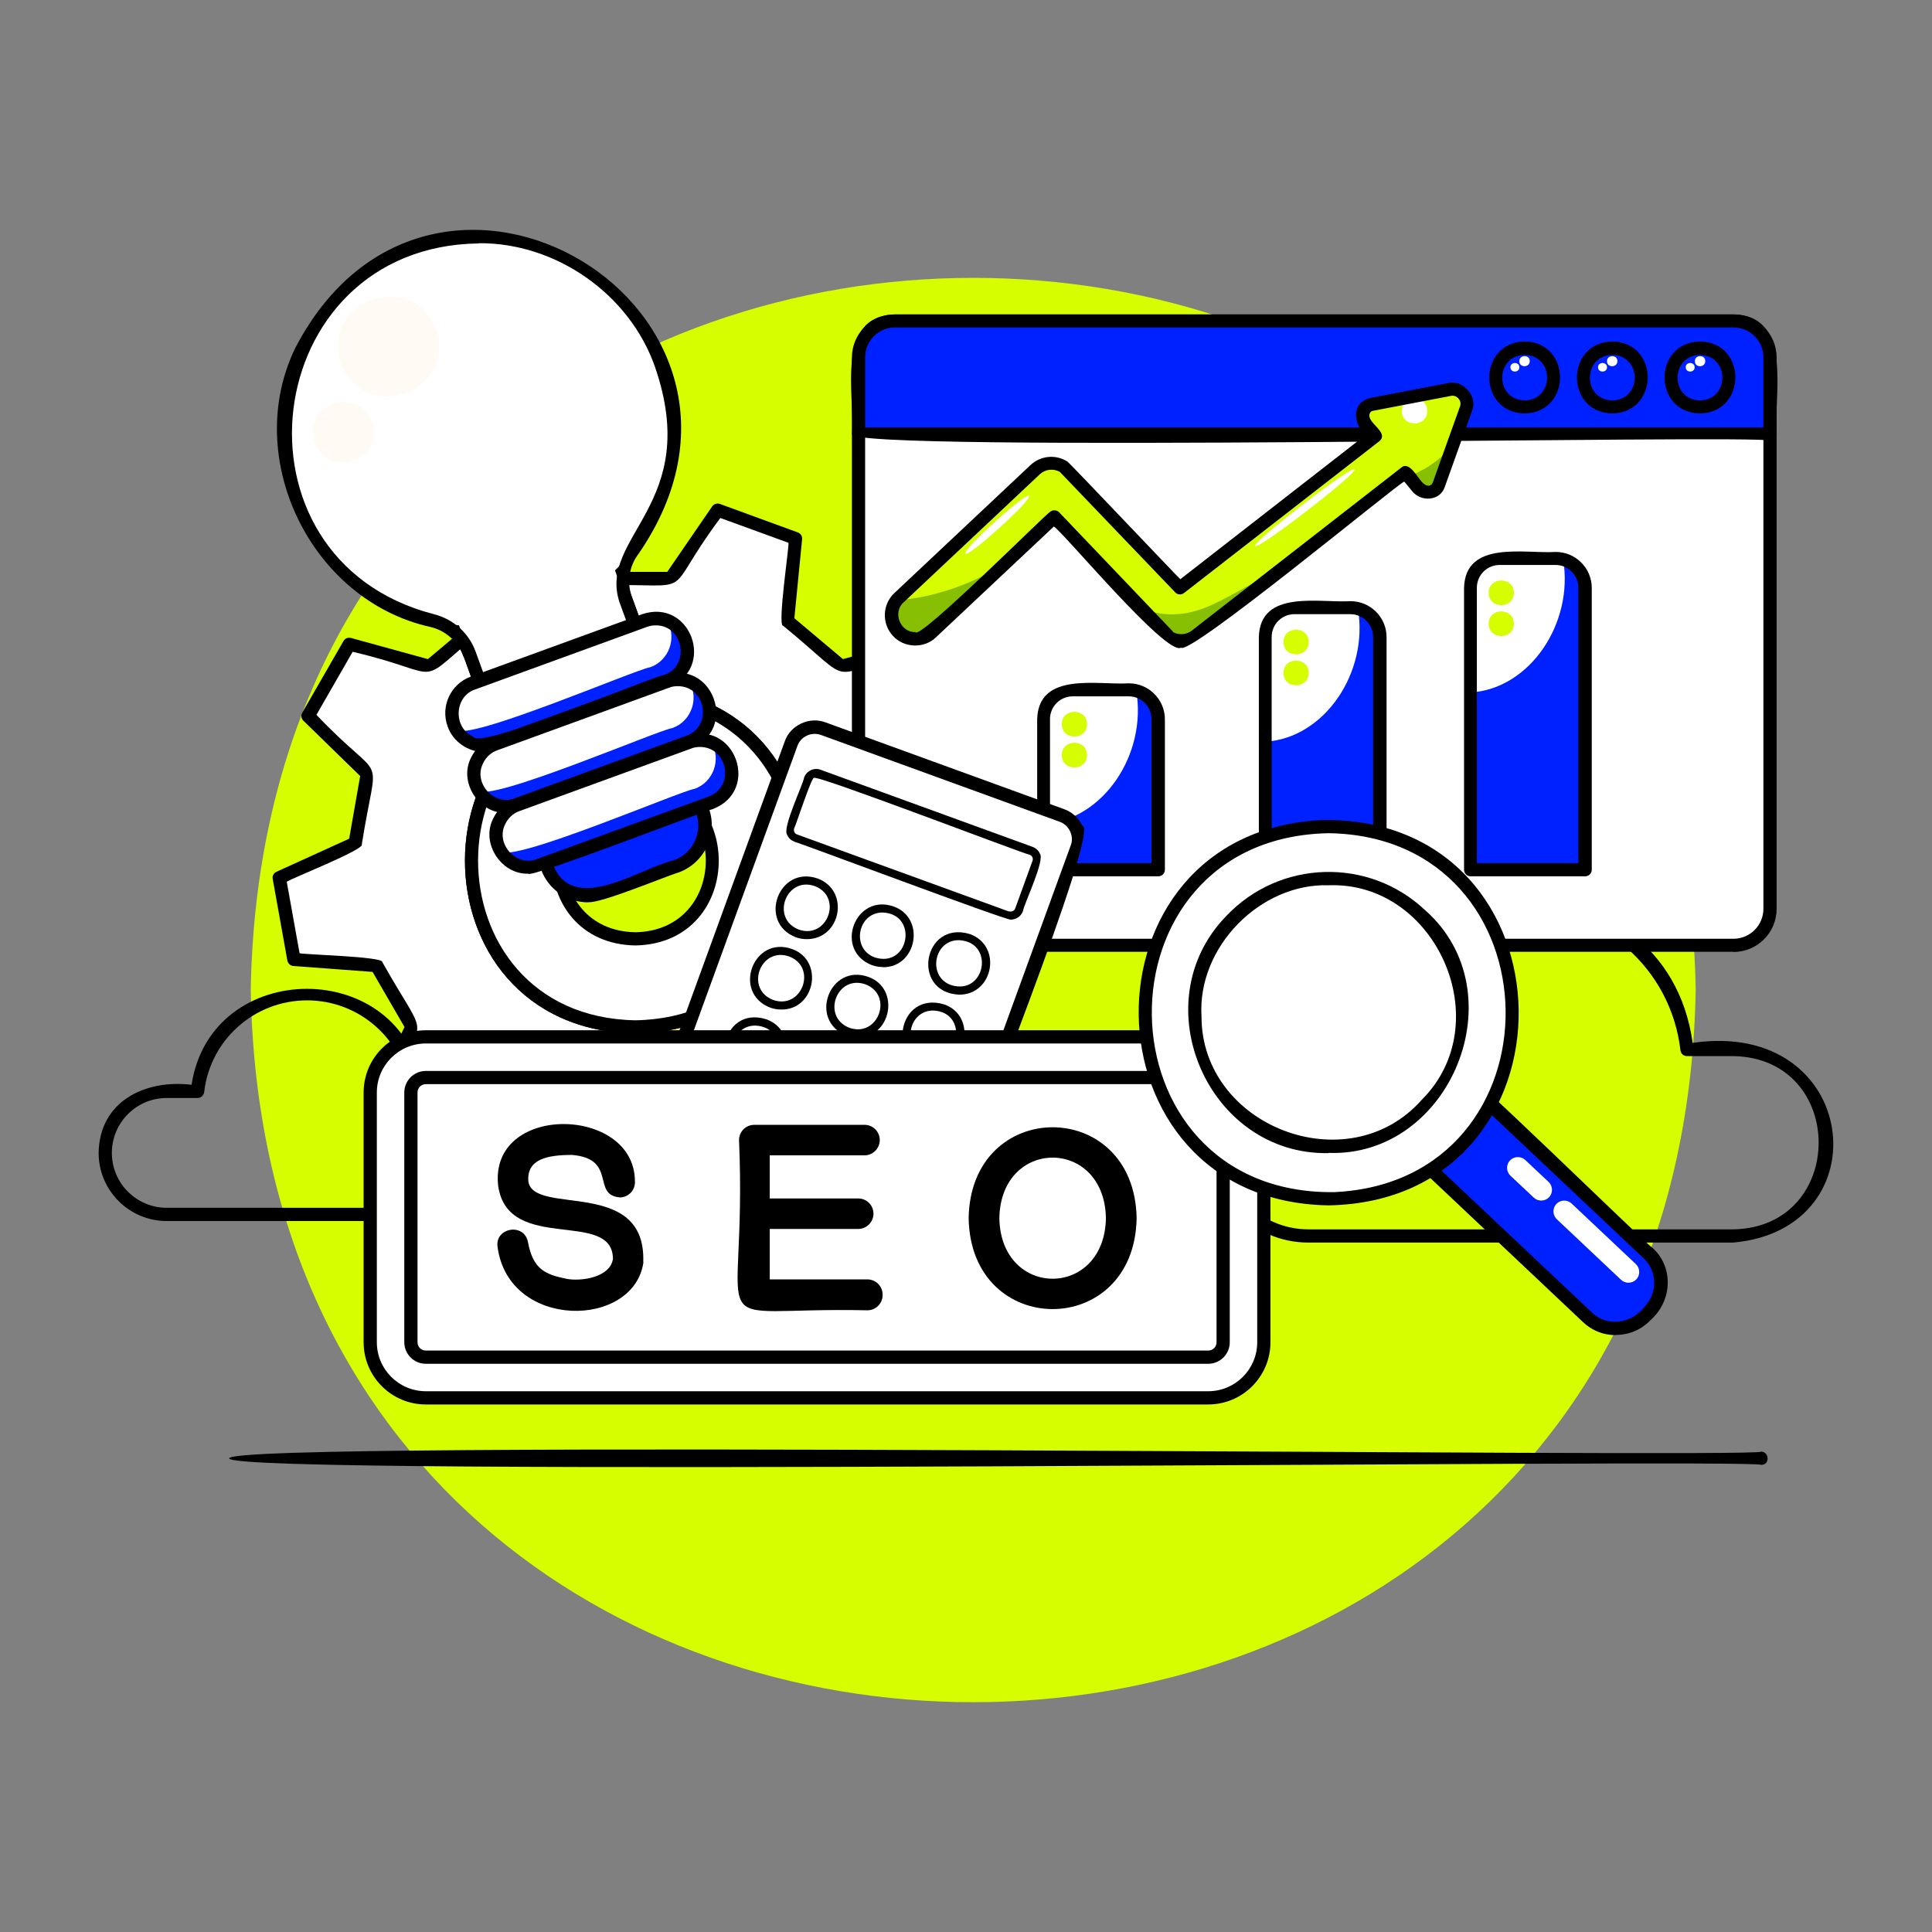 <svg xmlns="http://www.w3.org/2000/svg" id="Objects" viewBox="0 0 950 950"><rect x="0" y="0" width="950" height="950" fill="#808080" stroke="none"/><defs><style>      .st0 {        fill: #d6fe00;      }      .st1 {        fill: #fff;      }      .st2 {        fill: #fffbf4;      }      .st3 {        fill: #fdec99;      }      .st4 {        fill: #fce469;      }      .st5 {        fill: #87bf02;      }      .st6 {        fill: #0021ff;      }    </style></defs><g id="SEO__x26__WEB"><g><path class="st0" d="M833.8,486.8c-8,467-702.6,466.9-710.5,0,8-466.9,702.6-466.9,710.5,0Z"></path><path d="M866,720.3c-3.4-3.2-753.9,6.2-753.3-3.2-.8-9.5,750.1,0,753.3-3.3,4,0,4.4,6.6,0,6.5Z"></path></g><g><path d="M219.8,600.4H82c-18.5,0-33.5-15-33.5-33.5.4-25.4,22.8-36.2,45.7-33.5,9.6-62.9,103.8-62.9,113.4,0,53.6-7.9,63.2,62.3,12.2,67ZM82,539.9c-14.9,0-27,12.1-27,27s12.1,27,27,27h137.8c35.5-.6,35.5-53.4,0-54,0,0-15,0-15,0-1.7,0-3-1.2-3.2-2.9-3-25.7-24.7-45.1-50.6-45.1s-47.7,19.4-50.6,45.1c-.2,1.6-1.6,2.9-3.2,2.9h-15Z"></path><path d="M852.3,611h-208.9c-27.1,0-49.1-22-49.1-49.1,1-38.9,34.5-52.9,69-49.1,13.1-95.3,155.9-95.3,169,0,82.3-12,93.9,91.7,19.9,98.2ZM643.4,519.3c-23.5,0-42.6,19.1-42.6,42.6s19.1,42.6,42.6,42.6h208.9c55.9-1,56-84.2,0-85.2,0,0-22.8,0-22.8,0-1.7,0-3-1.2-3.2-2.9-4.6-39.8-38.3-69.8-78.4-69.8s-73.8,30-78.4,69.8c-.2,1.6-1.6,2.9-3.2,2.9h-22.8Z"></path><g><path class="st1" d="M480.4,471.8c3.8-21.4,3.4-18.7,7.2-40.1l-37.3-17c-2.5-14.6-3.4-19.6-5.9-34.2l29.1-28.4c-10.8-18.9-9.5-16.5-20.3-35.3l-39.5,10.9c-11.3-9.5-15.2-12.8-26.5-22.3l4-40.5c-20.4-7.5-17.8-6.5-38.3-14l-23.1,33.6h-34.7l-23.1-33.6c-20.4,7.5-17.8,6.5-38.3,14l4,40.5c-11.3,9.5-15.2,12.8-26.5,22.3l-39.5-10.9c-10.8,18.9-9.5,16.5-20.3,35.3l29.1,28.4c-2.5,14.6-3.4,19.6-5.9,34.2l-37.3,17c3.8,21.4,3.4,18.7,7.2,40.1l40.6,3c7.4,12.8,10,17.2,17.4,30l-17.7,37c16.7,14,14.6,12.2,31.3,26.1l33.1-23.8c13.9,5.1,18.7,6.8,32.7,11.9l10.1,39.7h40.8l10.1-39.7c13.9-5.1,18.7-6.8,32.7-11.9l33.1,23.8c16.7-14,14.6-12.2,31.3-26.1l-17.7-37c7.4-12.8,10-17.2,17.4-30l40.6-3ZM312.4,504.9c-107.4-1.8-107.4-161.7,0-163.5,107.4,1.8,107.4,161.7,0,163.5Z"></path><path class="st3" d="M480.4,471.8c3.8-21.4,3.4-18.7,7.2-40.1l-37.3-17c-2.5-14.6-3.4-19.6-5.9-34.2l29.1-28.4c-10.8-18.9-9.5-16.5-20.3-35.3l-27.3,7.5c8.1,58.5-32.9,161.4-91.7,177.8-39.7,23.8-93.6,31.6-139.5,19.3l-9.8,20.6c16.7,14,14.6,12.2,31.3,26.1l33.1-23.8c13.9,5.1,18.7,6.8,32.7,11.9l10.1,39.7h40.8l10.1-39.7c13.9-5.1,18.7-6.8,32.7-11.9l33.1,23.8c16.7-14,14.6-12.2,31.3-26.1l-17.7-37c7.4-12.8,10-17.2,17.4-30l40.6-3Z"></path><path d="M332.8,598.9h-40.8c-1.5,0-2.8-1-3.1-2.4l-9.7-38-29.4-10.7c-46.3,31.4-22.7,30.5-67-3.4-1.1-1-1.5-2.6-.8-3.9l16.9-35.5-15.7-27.1-38.9-2.9c-1.5-.1-2.7-1.2-3-2.7l-7.2-40.1c-.3-1.5.5-2.9,1.8-3.5l35.8-16.3,5.4-30.8-27.9-27.2c-1.1-1-1.3-2.7-.6-3.9l20.3-35.3c.7-1.3,2.3-1.9,3.7-1.5l37.8,10.4,23.9-20.1-3.8-38.8c-.1-1.5.7-2.9,2.1-3.4l38.3-14c1.4-.5,3,0,3.8,1.2l22.1,32.2h31.3l22.1-32.2c.8-1.2,2.4-1.7,3.8-1.2l38.3,14c1.4.5,2.3,1.9,2.1,3.4l-3.8,38.8,23.9,20.1,37.8-10.4c1.4-.4,2.9.2,3.7,1.5,25.8,49.6,30.6,26.4-8.2,66.5l5.4,30.8,35.8,16.3c1.3.6,2.1,2.1,1.8,3.5l-7.2,40.1c-.3,1.5-1.5,2.6-3,2.7l-38.9,2.9-15.7,27.1,16.9,35.5c.6,1.3.3,2.9-.8,3.9-44.3,34-20.7,34.7-67,3.4l-29.4,10.7-9.7,38c-.4,1.4-1.7,2.4-3.1,2.4ZM294.5,592.4h35.7c.9-1.2,8.9-40.7,11.6-39.5,47.3-16.4,24.9-16.7,66.8,10.9l27.4-22.9c-19.9-46.1-23.6-24.2,1-67.8-.8-2.9,39.5-3.7,40.7-4.4l6.3-35.1c-1-1.1-38.6-16-36.9-18.4-7.8-49.4-12.2-27.3,22.3-63.7l-17.8-31c-48.9,11.5-27.8,18.9-66.5-12.8-3,.4,3.1-39.5,2.6-40.8l-33.5-12.2c-30.1,40.4-9.1,32.2-59,33-2,2.2-23.2-32.3-24.4-33l-33.5,12.2c-.4,1.4,5.5,41.1,2.6,40.8-38.7,31.7-17.6,24.2-66.5,12.8l-17.8,31c34.5,36.4,30.1,14.4,22.3,63.7,1.8,2.4-36,17.3-36.9,18.4l6.3,35.1c1.3.7,41.4,1.6,40.7,4.4,24.6,43.7,20.8,21.7,1,67.8l27.4,22.9c41.8-27.7,19.5-27.3,66.8-10.9,2.7-1.4,10.7,38.4,11.6,39.5ZM480.4,471.8h0,0ZM312.4,508.2c-111.7-2-111.7-168,0-170,111.7,2,111.7,168,0,170ZM312.4,344.7c-103.1,1.8-103.1,155.1,0,157,103.1-1.8,103.1-155.1,0-157Z"></path><g><path class="st1" d="M312.4,341.5c-107.4,1.8-107.4,161.7,0,163.5,107.4-1.8,107.4-161.7,0-163.5ZM312.4,461.6c-50.5-.9-50.5-75.9,0-76.8,50.5.9,50.5,75.9,0,76.8Z"></path><path d="M312.4,508.2c-111.7-2-111.7-168,0-170,111.7,2,111.7,168,0,170ZM312.4,344.7c-103.1,1.8-103.1,155.1,0,157,103.1-1.8,103.1-155.1,0-157ZM312.4,464.9c-54.7-1-54.7-82.3,0-83.3,54.7,1,54.7,82.3,0,83.3ZM312.4,388.1c-46.2.8-46.2,69.5,0,70.3,46.2-.8,46.2-69.5,0-70.3Z"></path></g></g><g><g><g><rect class="st1" x="422.2" y="157.8" width="448.2" height="307" rx="18" ry="18"></rect><path d="M852.4,468h-412.3c-11.7,0-21.2-9.5-21.2-21.2V175.8c0-11.7,9.5-21.2,21.2-21.2h412.3c11.7,0,21.2,9.5,21.2,21.2v271.1c0,11.7-9.5,21.2-21.2,21.2ZM440.1,161.1c-8.1,0-14.7,6.6-14.7,14.7v271.1c0,8.1,6.6,14.7,14.7,14.7h412.3c8.1,0,14.7-6.6,14.7-14.7V175.8c0-8.1-6.6-14.7-14.7-14.7h-412.3Z"></path></g><g><path class="st6" d="M870.4,213.5h-448.2c2.1-16.4-8.8-55.2,18-55.7,0,0,412.3,0,412.3,0,26.7.6,15.9,39.2,18,55.7Z"></path><path d="M870.4,216.7c-3.3-3.2-452.1,6.1-451.5-3.2,1.7-18.7-8.7-58.3,21.2-58.9,0,0,412.3,0,412.3,0,29.7.5,19.6,40.4,21.2,58.9,0,1.8-1.5,3.2-3.3,3.2ZM425.4,210.2h441.7v-34.5c0-8.1-6.6-14.7-14.7-14.7h-412.3c-8.1,0-14.7,6.6-14.7,14.7v34.5Z"></path></g><g><path d="M749.7,203.3c-23.2-.4-23.2-34.9,0-35.4,23.2.4,23.2,34.9,0,35.4ZM749.7,174.5c-14.7.3-14.7,22.1,0,22.4,14.7-.3,14.7-22.1,0-22.4Z"></path><path class="st1" d="M752.2,177.6c0,3.3-5.2,3.3-5.1,0,0-3.3,5.2-3.3,5.1,0Z"></path><path class="st1" d="M747.1,180.6c0,2.8-4.4,2.8-4.4,0,0-2.8,4.4-2.8,4.4,0Z"></path></g><g><path d="M792.8,203.3c-23.2-.4-23.2-34.9,0-35.4,23.2.4,23.2,34.9,0,35.4ZM792.8,174.5c-14.7.3-14.7,22.1,0,22.4,14.7-.3,14.7-22.1,0-22.4Z"></path><path class="st1" d="M795.3,177.6c0,3.3-5.2,3.3-5.1,0,0-3.3,5.2-3.3,5.1,0Z"></path><path class="st1" d="M790.2,180.6c0,2.8-4.4,2.8-4.4,0,0-2.8,4.4-2.8,4.4,0Z"></path></g><g><path d="M835.9,203.3c-23.2-.4-23.2-34.9,0-35.4,23.2.4,23.2,34.9,0,35.4ZM835.9,174.5c-14.7.3-14.7,22.1,0,22.4,14.7-.3,14.7-22.1,0-22.4Z"></path><path class="st1" d="M838.5,177.6c0,3.3-5.2,3.3-5.1,0,0-3.3,5.2-3.3,5.1,0Z"></path><path class="st1" d="M833.3,180.6c0,2.8-4.4,2.8-4.4,0,0-2.8,4.4-2.8,4.4,0Z"></path></g></g><g><g><path class="st1" d="M527.6,339.1c12.9,1.4,41.5-6.3,41.9,14.4,0,0,0,74,0,74h-56.3v-74c0-8,6.5-14.4,14.4-14.4Z"></path><path class="st6" d="M558.7,339.6c5.4,31.4-16.4,63.8-45.5,65.5v22.5h56.3v-74c0-6.7-4.6-12.3-10.8-14Z"></path><path d="M569.5,430.9h-56.3c-1.8,0-3.2-1.5-3.2-3.2v-74c.6-23.7,29.9-16.7,45.1-17.7,9.7,0,17.7,7.9,17.7,17.7v74c0,1.8-1.5,3.2-3.2,3.2ZM516.4,424.4h49.8v-70.8c0-6.2-5-11.2-11.2-11.2h-27.5c-6.2,0-11.2,5-11.2,11.2v70.8Z"></path><path class="st0" d="M534.5,356.1c0,8.1-12.4,8.1-12.4,0,0-8.1,12.4-8.1,12.4,0Z"></path><path class="st0" d="M534.5,371.3c0,8.1-12.4,8.1-12.4,0,0-8.1,12.4-8.1,12.4,0Z"></path></g><g><path class="st1" d="M636.6,298.8c12.9,1.4,41.5-6.3,41.9,14.4,0,0,0,114.4,0,114.4h-56.3v-114.4c0-8,6.5-14.4,14.4-14.4Z"></path><path class="st6" d="M667.7,299.2c5.4,31.4-16.4,63.8-45.5,65.5v62.9h56.3v-114.4c0-6.7-4.6-12.3-10.8-14Z"></path><path d="M678.5,430.9h-56.3c-1.8,0-3.2-1.5-3.2-3.2v-114.4c.6-23.7,29.9-16.7,45.1-17.7,9.7,0,17.7,7.9,17.7,17.7v114.4c0,1.8-1.5,3.2-3.2,3.2ZM625.4,424.4h49.8v-111.2c0-6.2-5-11.2-11.2-11.2h-27.5c-6.2,0-11.2,5-11.2,11.2v111.2Z"></path><path class="st0" d="M643.5,315.7c0,8.1-12.4,8.1-12.4,0,0-8.1,12.4-8.1,12.4,0Z"></path><path class="st0" d="M643.5,330.9c0,8.1-12.4,8.1-12.4,0,0-8.1,12.4-8.1,12.4,0Z"></path></g><g><path class="st1" d="M737.5,274.5c12.9,1.4,41.5-6.3,41.9,14.4,0,0,0,138.6,0,138.6h-56.3v-138.6c0-8,6.5-14.4,14.4-14.4Z"></path><path class="st6" d="M768.6,275c5.4,31.4-16.4,63.8-45.5,65.5v87.1h56.3v-138.6c0-6.7-4.6-12.3-10.8-14Z"></path><path d="M779.4,430.9h-56.3c-1.8,0-3.2-1.5-3.2-3.2v-138.6c.6-23.7,29.9-16.7,45.1-17.7,9.7,0,17.7,7.9,17.7,17.7v138.6c0,1.8-1.5,3.2-3.2,3.2ZM726.3,424.4h49.8v-135.4c0-6.2-5-11.2-11.2-11.2h-27.5c-6.2,0-11.2,5-11.2,11.2v135.4Z"></path><path class="st0" d="M744.4,291.5c0,8.1-12.4,8.1-12.4,0,0-8.1,12.4-8.1,12.4,0Z"></path><path class="st0" d="M744.4,306.7c0,8.1-12.4,8.1-12.4,0,0-8.1,12.4-8.1,12.4,0Z"></path></g></g><g><path class="st0" d="M713.2,191.5l-38.7,7.4c-4.4.8-5.9,6.3-2.6,10.2l4.5,5.4-96.1,74.7-57-59.5c-4.5-2.9-10.4-2.3-14.3,1.3l-66.9,62.9c-4.7,4.4-4.9,11.8-.5,16.5,4.4,4.7,11.8,4.9,16.5.5l60.3-56.7,56.2,59c4.2,2.7,9.5,2.4,13.4-.6l103.2-80.3,5.8,7c3.3,3.9,9,3.4,10.5-.9l13.5-37.7c1.7-4.8-2.9-10.2-7.9-9.3Z"></path><path class="st1" d="M701.8,202.1c0,8.1-12.5,8.1-12.5,0,0-8.1,12.5-8.1,12.5,0Z"></path><path class="st1" d="M491.6,259.4c-20.9,19-23.5,16.3-2.5-2.7,20.9-19,23.5-16.3,2.5,2.7Z"></path><path class="st1" d="M642.7,251.1c-32.5,25.2-34.9,22.2-2.2-2.9,32.5-25.2,34.9-22.2,2.2,2.9Z"></path><path class="st5" d="M440.9,295.1c-6.2,7.1-.3,19.4,9.1,19,6.8,2.1,38.6-33.5,43.7-36.7-16,9.9-33.9,16.3-52.8,17.8Z"></path><path class="st5" d="M700.3,230.6c-2.5,1.4-5,2.6-7.5,3.8l4.2,5c.9-.8,1.7-1.7,2.6-2.5-.8.9-1.7,1.7-2.6,2.5,3.2,4,9,3.5,10.6-.9l7.1-19.8c-4,4.5-8.7,8.6-14.3,11.9Z"></path><path class="st5" d="M561.1,299.1l13.5,14.2c4.2,2.7,9.5,2.4,13.4-.6l40-31.1c-23.7,8.4-39.3,27.8-66.9,17.6Z"></path><path d="M580.8,318.4c-6.7,5-58-56.8-62.6-59.5l-58,54.5c-5.7,5.6-15.7,5.3-21.1-.7-5.6-6-5.3-15.5.7-21.1l66.9-62.9c5-4.7,12.5-5.4,18.2-1.7.9.4,54.7,57.3,55.5,57.8l91.1-70.9c-6.2-5.6-7.1-15.8,2.2-18.2,0,0,38.7-7.4,38.7-7.4l.6,3.2-.6-3.2c7.1-1.6,14.3,6.8,11.5,13.5,0,0-13.5,37.7-13.5,37.7-2.3,6.9-11.8,7.5-16.1,1.9,0,0-3.8-4.6-3.8-4.6-3.2,1-107.8,87.7-109.9,81.5ZM576.6,310.7c3,1.7,6.7,1.5,9.4-.6l103.2-80.3c3.9-3.2,8.1,5.6,10.3,7.5,1.7,1.9,4.1,2.2,5,0,0,0,13.5-37.7,13.5-37.7.8-2.6-1.5-5.3-4.2-5,0,0-38.7,7.4-38.7,7.4-.8.1-1.3.6-1.6,1.4-1.7,4.5,9.8,9.1,4.8,13.5,0,0-96.1,74.7-96.1,74.7-1.3,1-3.2.9-4.3-.3l-56.7-59.2c-3.2-1.9-7.3-1.4-10,1.2l-66.9,62.9c-5.5,4.9-1.7,14.8,5.8,14.6,1.4,4.7,64.5-58.4,66.1-59,1.3-1.2,3.3-1.2,4.6.1l56,58.7Z"></path></g></g><g><g><rect class="st1" x="354.9" y="373.7" width="149.6" height="197.1" rx="12.3" ry="12.3" transform="translate(187.4 -118.5) rotate(20)"></rect><path d="M458.9,590.1c-1.8,0-3.6-.3-5.3-.9l-117.4-42.7c-8.1-2.9-12.2-11.9-9.3-20l59-162c2.7-7.9,12.1-12.3,20-9.3,0,0,117.4,42.7,117.4,42.7,3.9,1.4,7,4.3,8.8,8,10,0-59.1,170-58.5,173.9-2.3,6.3-8.3,10.2-14.6,10.2ZM455.9,583.1c4.7,1.7,9.9-.7,11.6-5.4l59-162c1.8-4.5-.8-10-5.4-11.6,0,0-117.4-42.7-117.4-42.7-2.3-.8-4.7-.7-6.9.3-2.2,1-3.9,2.8-4.7,5.1l-59,162c-1.7,4.7.7,9.9,5.4,11.6l117.4,42.7Z"></path></g><g><rect class="st1" x="389.4" y="398.4" width="119.6" height="33.6" rx="4.4" ry="4.4" transform="translate(169.1 -128.6) rotate(20)"></rect><path d="M497,452.2c-2.5.3-104-37.8-106.3-38.3-1.6-.6-2.9-1.7-3.6-3.3-2.7-3.2,7.8-24.8,8.3-28.3,1.2-3.3,4.9-5,8.1-3.8l104.2,37.9c1.6.6,2.9,1.7,3.6,3.3,2.7,3.2-7.8,24.8-8.3,28.3-.9,2.6-3.4,4.2-6,4.2ZM496.2,448.1c1.2.4,2.6-.2,3-1.4l8.5-23.4c.5-1.2-.2-2.6-1.4-3-1.8,0-104.2-39.3-106-37.8-1.1-1-9.3,24.4-9.8,24.8-.4,1.2.2,2.6,1.4,3l104.2,37.9Z"></path></g><g><g><g><path class="st4" d="M441.9,555.5c-16.4-6.3-7.5-30.9,9.2-25.2,16.4,6.3,7.5,30.9-9.2,25.2Z"></path><path d="M446.4,558.3c-1.7,0-3.5-.3-5.2-.9-19-7.3-8.5-35.7,10.7-28.9,15.9,5.9,11.4,29.9-5.4,29.8ZM446.4,531.5c-12.5-.1-15.7,17.9-3.9,22.1l-.7,1.9.7-1.9c17,5.2,21.6-21.2,3.9-22.1Z"></path></g><g><path class="st4" d="M404.4,541.9c-16.4-6.3-7.5-30.9,9.2-25.2,16.4,6.3,7.5,30.9-9.2,25.2Z"></path><path d="M408.9,544.7c-1.7,0-3.5-.3-5.2-.9-19-7.3-8.5-35.6,10.7-28.9,15.9,5.9,11.4,29.9-5.4,29.8ZM405.1,540c14.2,4.9,21.8-16.1,7.8-21.4-14.2-4.9-21.8,16.1-7.8,21.4Z"></path></g><path d="M371.5,531c-23.8-1.1-17.5-37,5.3-29.8,16.1,5.8,11.6,29.9-5.3,29.8ZM371.5,504.3c-12.4-.2-15.8,18-3.9,22.1,16.9,5.2,21.6-21.2,3.9-22.1Z"></path></g><g><path d="M459,523.7c-23.9-1.2-17.7-36.8,5.3-29.8,16,5.6,11.6,30-5.3,29.8ZM459,496.9c-12.5-.2-15.7,18-3.9,22.1,16.8,5.3,21.5-21.3,3.9-22.1Z"></path><path d="M421.5,510.1c-1.7,0-3.5-.3-5.2-.9-19-7.3-8.4-35.8,10.8-28.8,15.8,5.8,11.1,30-5.5,29.7ZM417.7,505.4c14.2,4.9,21.8-16.1,7.8-21.4-14.1-4.9-21.8,16-7.8,21.4Z"></path><path d="M384,496.4c-1.7,0-3.5-.3-5.2-.9-19-7.3-8.4-35.8,10.8-28.8,15.8,5.8,11.1,30-5.5,29.7ZM380.2,491.7c14.2,4.9,21.8-16.1,7.8-21.4-14.2-4.9-21.8,16.1-7.8,21.4Z"></path></g><path d="M471.6,489.1c-23.9-1.2-17.6-36.8,5.3-29.8,16.1,5.8,11.6,29.9-5.3,29.8ZM471.6,462.3c-12.5-.2-15.7,18-3.9,22.1,16.9,5.2,21.6-21.2,3.9-22.1Z"></path><path d="M434.1,475.5c-1.8,0-3.6-.3-5.3-.9-19-7.3-8.4-35.7,10.8-28.8,15.7,5.8,11.2,30-5.5,29.8ZM434.1,448.7c-12.5-.1-15.7,17.9-3.9,22.1h0c16.9,5.3,21.5-21.3,3.9-22.1Z"></path><path d="M396.7,461.8c-1.8,0-3.6-.3-5.3-.9-19-7.3-8.5-35.7,10.7-28.9,15.9,5.9,11.5,29.8-5.4,29.8ZM392.8,457.1c14.1,4.9,21.8-16.1,7.8-21.4-14.1-4.9-21.8,16-7.8,21.4Z"></path></g></g><g><g><path class="st6" d="M332.6,426.1c-18.4,4.8-52.7,28.5-63.6.3,0,0-49.2-135.3-49.2-135.3l76.4-27.8,49.2,135.3c4.1,11.1-1.7,23.5-12.8,27.5Z"></path><path d="M289.2,443.7c-10.1,0-19.6-6.2-23.2-16.3l-49.2-135.3c-.6-1.6.3-3.6,1.9-4.2,0,0,76.4-27.8,76.4-27.8,1.7-.6,3.6.3,4.2,1.9l49.2,135.3c4.7,12.8-2,27-14.8,31.7-6.2,1.8-38.5,15.4-44.5,14.6ZM223.9,293l48.1,132.2c9.8,25.3,42.9,1.5,59.4-2.2,9.4-3.4,14.3-13.9,10.9-23.3l-48.1-132.2-70.3,25.6ZM332.6,426.1h0,0Z"></path></g><g><path class="st1" d="M325.3,179.5c-18.1-49.7-73-75.3-122.7-57.2-95,32.8-75.4,177.3,23.1,185.2l22.3,61.2,76.4-27.8-22-60.4c25.9-25.5,36.1-64.7,22.8-101Z"></path><path class="st2" d="M214.3,161.9c10.6,30.8-35,47.4-46.6,17-10.6-30.8,35-47.4,46.6-17Z"></path><path class="st2" d="M183,207.4c6.4,18.6-21.1,28.7-28.2,10.3-6.4-18.6,21.1-28.7,28.2-10.3Z"></path><path d="M248,371.9c-3.7,3.2-18.8-48.4-20.2-49.2-2.6-7.2-8.6-12.6-16.1-14.4-59-13-93-83.5-66.3-137.6,67.5-128.8,251.1-18.3,168.6,101.6-4.7,6.1-5.9,14.2-3.2,21.6l16.7,45.8c.3.8.3,1.7-.1,2.5-.4.8-1,1.4-1.8,1.7-1.5,0-76,28.3-77.5,28ZM235.4,119.7c-108.5,1.3-127.1,155.1-22.1,182.3,9.6,2.4,17.3,9.3,20.6,18.5l16,44,70.3-25.6-15.6-42.8c-10.7-32.6,40.8-48,17.5-115.6h0c-12.5-36-49-61.3-86.8-60.9Z"></path></g><g><g><path class="st1" d="M327.7,334.9l-84.3,30.7c-8.2,3-17.3-1.2-20.3-9.5h0c-3-8.2,1.2-17.3,9.5-20.3l84.3-30.7c8.2-3,17.3,1.2,20.3,9.5h0c3,8.2-1.2,17.3-9.5,20.3Z"></path><path class="st6" d="M328,305.3c5,8.4.9,19.6-8.3,22.8-6.7.9-90.5,37-95.4,30.6,3.8,6.5,11.8,9.6,19.1,6.9l84.3-30.7c13.6-4.4,13.6-25.1.3-29.6Z"></path><path d="M238,369.8c-7.8,0-15.3-5.1-17.9-12.6-3.6-9.9,1.5-20.9,11.4-24.5l84.3-30.7c23.8-8,36.5,26.6,13,35.9-2.7.3-90.5,34.4-90.8,31.8ZM322.3,307.5c-1.5,0-2.9.3-4.3.8l-84.3,30.7c-10.4,3.4-11,18.9-1,23.2,2.3,7,89.1-30,93.9-30.3,13-4.6,9.5-24.6-4.3-24.4ZM327.7,334.9h0,0Z"></path></g><g><path class="st1" d="M338.6,364.9l-84.3,30.7c-8.2,3-17.3-1.2-20.3-9.5h0c-3-8.2,1.2-17.3,9.5-20.3l84.3-30.7c8.2-3,17.3,1.2,20.3,9.5h0c3,8.2-1.2,17.3-9.5,20.3Z"></path><path class="st6" d="M338.9,335.2c5,8.4.9,19.6-8.3,22.8-6.7.9-90.5,37-95.4,30.6,3.8,6.5,11.8,9.6,19.1,6.9l84.3-30.7c13.6-4.4,13.6-25.1.3-29.6Z"></path><path d="M248.9,399.7c-13.3.5-23.5-15-17.3-27.1,2.2-4.6,6-8.1,10.8-9.9l84.3-30.7c23.8-8,36.5,26.7,13,35.9-2.8.4-90.2,34.3-90.8,31.8ZM333.2,337.4c-1.4,0-2.9.2-4.3.8l-84.3,30.7c-3.2,1.1-5.7,3.5-7.1,6.5-4.9,9.7,5.6,21.2,15.7,17.1,0,0,84.3-30.7,84.3-30.7,13.1-4.8,9.5-24.5-4.3-24.4Z"></path></g><g><path class="st1" d="M349.5,394.8l-84.3,30.7c-8.2,3-17.3-1.2-20.3-9.5h0c-3-8.2,1.2-17.3,9.5-20.3l84.3-30.7c8.2-3,17.3,1.2,20.3,9.5h0c3,8.2-1.2,17.3-9.5,20.3Z"></path><path class="st6" d="M349.8,365.1c5,8.4.9,19.6-8.3,22.8-6.7.9-90.5,37-95.4,30.6,3.8,6.5,11.8,9.6,19.1,6.9l84.3-30.7c13.6-4.4,13.6-25.1.3-29.6Z"></path><path d="M259.8,429.6c-13.3.5-23.5-15-17.3-27.1,2.2-4.6,6-8.1,10.8-9.9l84.3-30.7c23.8-8,36.5,26.7,13,35.9-2.8.4-90.2,34.3-90.8,31.8ZM344.1,367.3c-1.4,0-2.9.2-4.3.8l-84.3,30.7c-3.2,1.1-5.7,3.5-7.1,6.5-4.9,9.7,5.6,21.2,15.7,17.1,0,0,84.3-30.7,84.3-30.7,13.1-4.8,9.5-24.5-4.3-24.4Z"></path></g></g></g><g><g><rect class="st1" x="313" y="378.8" width="177.5" height="439.5" rx="27.4" ry="27.4" transform="translate(1000.3 196.8) rotate(90)"></rect><path d="M594.1,690.6H209.4c-16.9,0-30.6-13.7-30.6-30.6v-122.8c0-16.9,13.7-30.6,30.6-30.6h384.7c16.9,0,30.6,13.7,30.6,30.6v122.8c0,16.9-13.7,30.6-30.6,30.6ZM209.4,513.1c-13.3,0-24.1,10.8-24.1,24.1v122.8c0,13.3,10.8,24.1,24.1,24.1h384.7c13.3,0,24.1-10.8,24.1-24.1v-122.8c0-13.3-10.8-24.1-24.1-24.1H209.4Z"></path></g><g><rect class="st1" x="202" y="529.8" width="399.5" height="137.5" rx="7.4" ry="7.4"></rect><path d="M594.1,670.6H209.4c-5.9,0-10.6-4.8-10.6-10.6v-122.8c0-5.9,4.8-10.6,10.6-10.6h384.7c5.9,0,10.6,4.8,10.6,10.6v122.8c0,5.9-4.8,10.6-10.6,10.6ZM209.4,533.1c-2.3,0-4.1,1.8-4.1,4.1v122.8c0,2.3,1.8,4.1,4.1,4.1h384.7c2.3,0,4.1-1.8,4.1-4.1v-122.8c0-2.3-1.8-4.1-4.1-4.1H209.4Z"></path></g><g><path d="M316.4,620.6c-4.6,32.8-66.1,33.4-71.7-7.2-1.7-9.7,13-12.4,14.9-2.7,2.5,13.7,8.8,16,18.9,18.1,6.9,1.4,21.5-.5,22.9-9.8-.2-24.7-51.3-2.5-56.4-35.6-5-41,66.9-39.9,67.2-2.7.3,4.2-2.8,7.8-7,8.1-14.7-.8-1.4-19-23.9-20.9-12,0-22.4,2-21.5,13,2.5,17.2,58-2.2,56.5,39.7Z"></path><path d="M434,636.8c0,4.2-3.4,7.5-7.5,7.5-85.4-1.9-58.8,17.9-63.1-83.7,0-4.2,3.4-7.5,7.5-7.5h54.2c4.2,0,7.5,3.4,7.5,7.5s-3.4,7.5-7.5,7.5h-46.6v21.2h43.5c4.2,0,7.5,3.4,7.5,7.5s-3.4,7.5-7.5,7.5h-43.5v24.8h48c4.2,0,7.5,3.4,7.5,7.5Z"></path><path d="M558.9,599c-1,59.6-81.6,59.6-82.6,0,1-59.6,81.6-59.6,82.6,0ZM543.8,599c-.7-39.7-51.7-39.7-52.4,0,.7,39.7,51.7,39.7,52.4,0Z"></path></g></g><g><g><path class="st6" d="M809,646.9c9.3-7.9,10.5-22.2,1.3-30.7,0,0-97.3-91.8-97.3-91.8l-29.8,31.6,97.3,91.8c8.1,7.6,20.8,7.2,28.4-.8Z"></path><path d="M794.4,656.5c-5.8,0-11.5-2.1-16-6.4l-97.3-91.8c-1.3-1.2-1.4-3.3-.1-4.6l29.8-31.6c.6-.6,1.4-1,2.3-1,3-.9,97.4,91.8,99.7,92.7,10.4,9.7,9.3,26.1-1.2,35.3t0,0c-4.6,4.9-10.8,7.3-17,7.3ZM687.8,555.8l95,89.6c7.7,7.4,19.8,5.3,26-3,6.4-6.8,6.1-17.5-.7-23.8l-95-89.6-25.3,26.8ZM809,646.9h0,0Z"></path></g><g><path class="st1" d="M590.6,564.5c88.9,81,211.7-49.2,125.6-133.2-88.9-81-211.7,49.2-125.6,133.2Z"></path><path class="st1" d="M567.1,467.4c30.4,76.1,144.8,72.7,170.6-5,13.6,32.4,7.9,71.1-17.8,98.3-66,72.2-186.7-3.4-152.9-93.3Z"></path><path d="M653.3,592.7c-122.7-1.9-125.4-184.1-2.7-189.5,126.4-1.3,129.1,187.2,2.7,189.5ZM653.4,409.7c-117.7,2.1-115.2,177.8,2.5,176.5,114.2-5.1,111.8-174.7-2.5-176.5Z"></path></g><path d="M653.3,567c-59.2,1.2-92-73.8-50.3-116.6,26.2-27.7,70-29,97.7-2.9,45.9,40.4,12.7,121.6-47.5,119.4ZM653.4,435.3c-33.5-1.1-64.7,30.2-62.6,64.5,0,54.2,72.1,81.8,108.2,41.1h0c38.1-37.8,7.2-107.5-45.6-105.6ZM701.3,543.1h0,0Z"></path><path class="st1" d="M804.6,629.1c2-2.1,1.9-5.5-.2-7.5l-31.6-29.8c-2.1-2-5.5-1.9-7.5.2-2,2.1-1.9,5.5.2,7.5l31.6,29.8c2.1,2,5.5,1.9,7.5-.2Z"></path><path class="st1" d="M761.7,588.7c2-2.1,1.9-5.5-.2-7.5l-11.5-10.8c-2.1-2-5.5-1.9-7.5.2-2,2.1-1.9,5.5.2,7.5l11.5,10.8c2.1,2,5.5,1.9,7.5-.2Z"></path></g></g></g></svg>